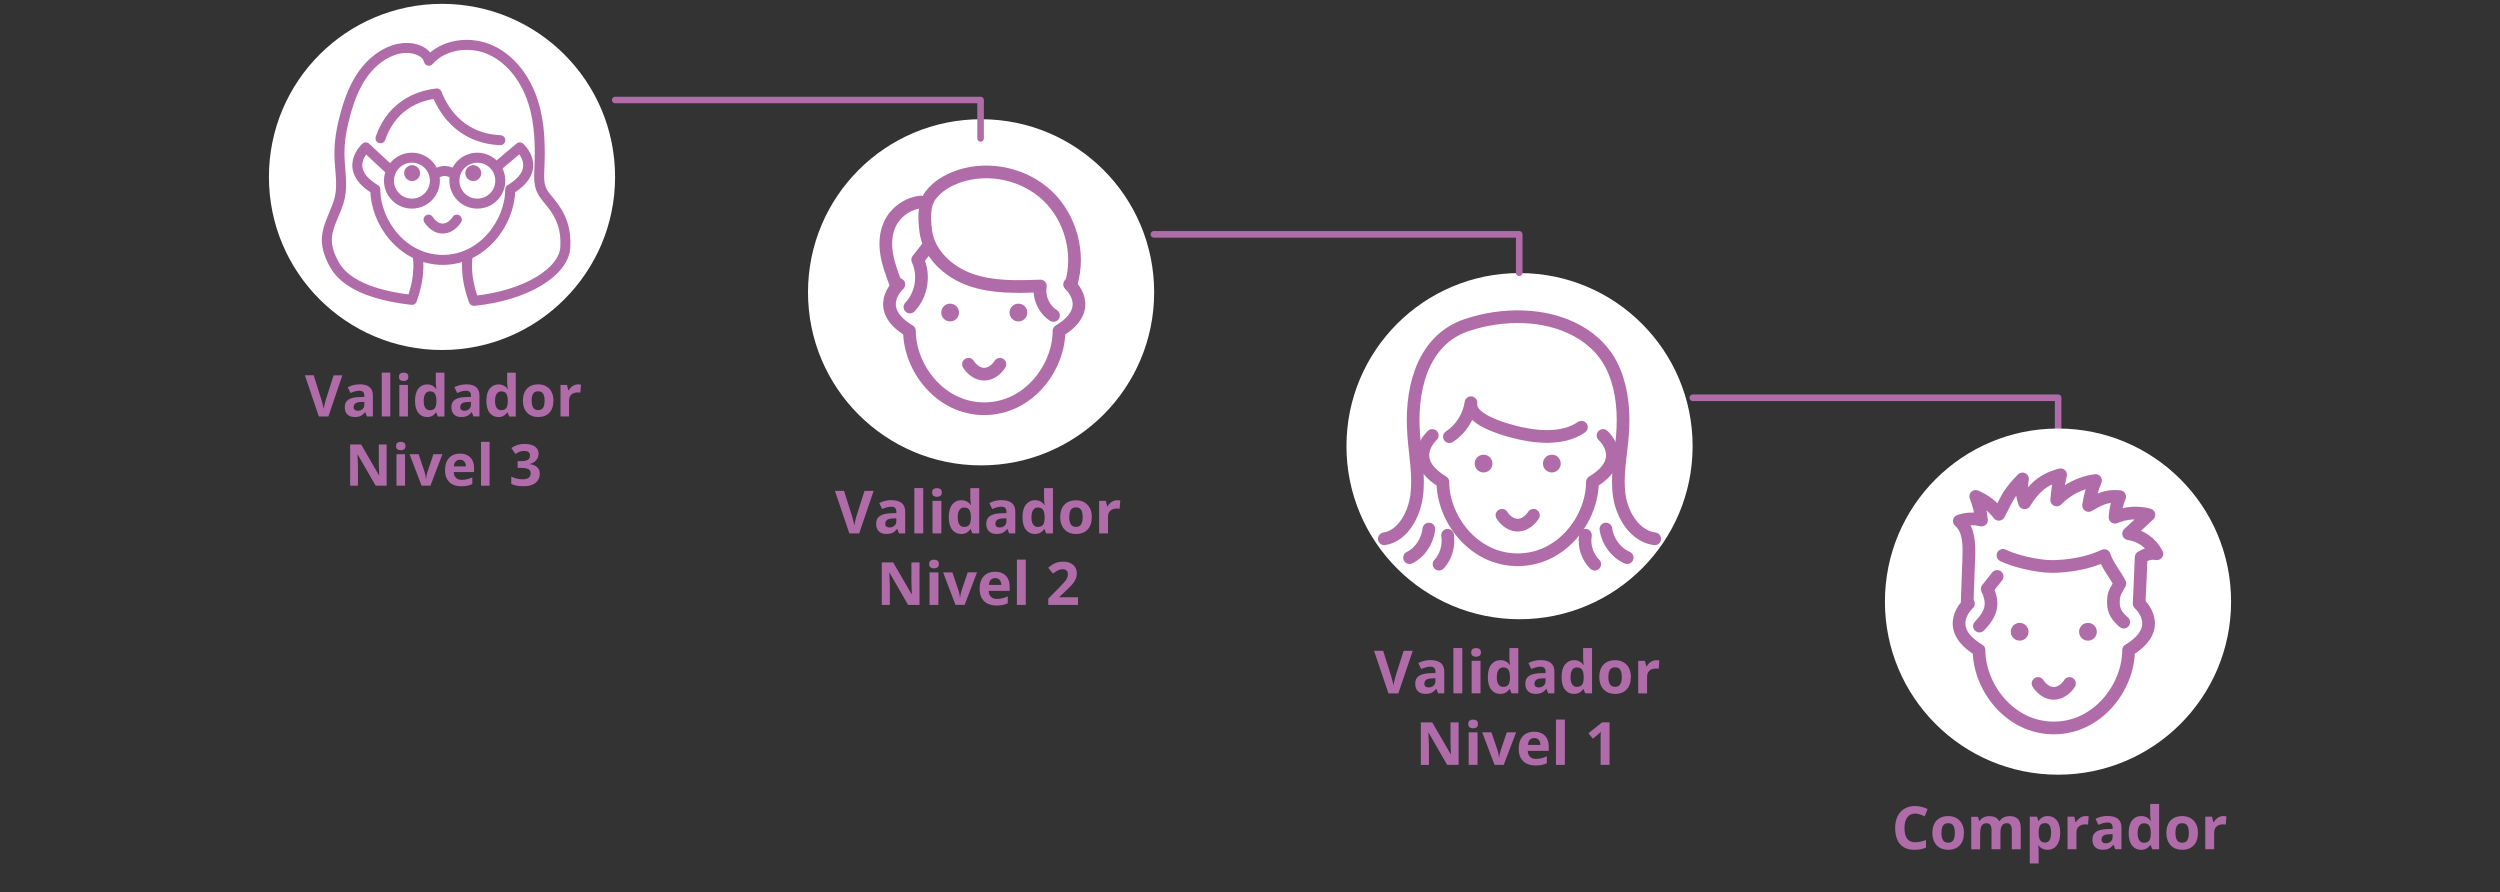 <?xml version="1.0" encoding="UTF-8"?>
<svg id="info-orga-achats-simp" xmlns="http://www.w3.org/2000/svg" viewBox="0 0 650 232">
  <rect x="0" y="0" width="650" height="232" fill="#333333" stroke="none"/>
  <defs>
    <style>
      .cls-1 {
        stroke-width: 1.71px;
      }

      .cls-1, .cls-2, .cls-3 {
        fill: none;
        stroke: #af6ca9;
        stroke-linecap: round;
        stroke-linejoin: round;
      }

      .cls-4 {
        fill: #af6ca9;
      }

      .cls-5 {
        fill: #fff;
      }

      .cls-2 {
        stroke-width: 2.6px;
      }

      .cls-3 {
        stroke-width: 3.3px;
      }
    </style>
  </defs>
  <path class="cls-5" d="M114.92,91c24.85,0,45-20.14,45-45S139.78,1,114.92,1s-45,20.14-45,45,20.14,45,45,45"/>
  <path class="cls-2" d="M118.78,57.1s-1.35,2.32-3.68,2.32-3.68-2.32-3.68-2.32"/>
  <path class="cls-4" d="M109.22,45.01c0,1.14-.93,2.07-2.07,2.07s-2.07-.93-2.07-2.07.93-2.07,2.07-2.07,2.07.93,2.07,2.07"/>
  <path class="cls-4" d="M120.98,45.01c0,1.14.93,2.07,2.07,2.07s2.07-.93,2.07-2.07-.93-2.07-2.07-2.07-2.07.93-2.07,2.07"/>
  <path class="cls-2" d="M121.69,66.15s-1.21,4.59,1.41,11.82M108.51,66.15s1.21,4.59-1.41,11.82M101.71,44.47l-6.61-6.15s-6.33,5.62,2.49,10.93c0,8.52,7.06,18.32,17.53,18.32s17.53-9.8,17.53-18.32c8.82-5.32,2.49-10.93,2.49-10.93l-6.15,5.19M112.88,45.48s2.52-2.29,5.47,0M130.08,46.97c0,3.3-2.67,5.97-5.97,5.97s-5.97-2.67-5.97-5.97,2.67-5.97,5.97-5.97,5.97,2.67,5.97,5.97ZM113.07,46.97c0,3.3-2.67,5.97-5.97,5.97s-5.97-2.67-5.97-5.97,2.67-5.97,5.97-5.97,5.97,2.67,5.97,5.97ZM98.93,35.95c3.31-9.6,11.36-11.28,14.63-11.65,1.15,2.96,5.22,11.65,16.52,12.15M123.21,78.23c13.76-1.38,23.39-7.64,23.77-13.88.27-4.57-.88-8.06-3.78-11.6-.91-1.12-1.93-2.2-2.48-3.54-.65-1.63-.56-3.43-.49-5.18.27-5.89.17-11.92-1.63-17.54-1.79-5.63-5.48-10.87-10.81-13.4-5.35-2.52-12.39-1.73-16.28,2.7-.77-2.9-4.86-3.77-7.79-3.13-3.74.8-6.96,3.33-9.22,6.42-2.25,3.1-3.63,6.74-4.65,10.43-.99,3.55-1.67,7.23-1.59,10.9.06,3.68.87,7.4.09,10.98-.82,3.69-3.28,7-3.37,10.78-.06,2.4.87,4.72,2.07,6.8,2.67,4.65,9.37,7.79,19.99,8.99"/>
  <polyline class="cls-1" points="440.12 103.42 535.11 103.42 535.11 113.42"/>
  <path class="cls-5" d="M255.08,121c24.85,0,45-20.14,45-45s-20.14-45-45-45-45,20.14-45,45,20.14,45,45,45"/>
  <path class="cls-3" d="M259.98,94.71s-1.5,2.57-4.09,2.57-4.09-2.57-4.09-2.57M278.1,73.95s7.02,6.21-2.76,12.09c0,9.42-7.84,20.23-19.44,20.23s-19.44-10.81-19.44-20.23c-9.78-5.88-2.76-12.09-2.76-12.09"/>
  <path class="cls-4" d="M249.34,81.26c0,1.28-1.03,2.31-2.31,2.31s-2.31-1.03-2.31-2.31,1.03-2.31,2.31-2.31,2.31,1.03,2.31,2.31"/>
  <path class="cls-4" d="M262.48,81.26c0,1.28,1.03,2.31,2.31,2.31s2.31-1.03,2.31-2.31-1.03-2.31-2.31-2.31-2.31,1.03-2.31,2.31"/>
  <path class="cls-3" d="M236.58,79.83c3.05-3.19,3.89-8.29,2.02-12.29.85-1.08,1.7-2.16,2.55-3.25M239.38,52.52c-3.48.39-6.67,2.73-8.09,5.92-1.08,2.4-1.17,5.15-.73,7.75s1.38,5.07,2.31,7.55M273.91,82.02c-2.51-1.58-3.92-4.74-3.4-7.65-6.11.21-12.38.41-18.15-1.61-5.77-2.02-11-6.79-11.68-12.85-.35-3.01-.58-6.62,1.23-9.07,1.81-2.43,4.56-4.04,7.44-5.01,7.85-2.64,17.07-.58,23.05,5.13,5.97,5.71,8.43,14.82,6.12,22.75"/>
  <path class="cls-5" d="M395.08,161c24.85,0,45-20.14,45-45s-20.14-45-45-45-45,20.14-45,45,20.14,45,45,45"/>
  <path class="cls-3" d="M398.69,133.97s-1.5,2.57-4.09,2.57-4.09-2.57-4.09-2.57M416.79,113.22s7.02,6.21-2.76,12.09c0,9.42-7.84,20.23-19.44,20.23s-19.44-10.81-19.44-20.23c-9.78-5.88-2.76-12.09-2.76-12.09"/>
  <path class="cls-4" d="M388.04,120.53c0,1.28-1.03,2.31-2.31,2.31s-2.31-1.03-2.31-2.31,1.03-2.31,2.31-2.31,2.31,1.03,2.31,2.31"/>
  <path class="cls-4" d="M401.17,120.53c0,1.28,1.03,2.31,2.31,2.31s2.31-1.03,2.31-2.31-1.03-2.31-2.31-2.31-2.31,1.03-2.31,2.31"/>
  <path class="cls-3" d="M376.85,113.54c3.01-1.97,5.09-5.27,5.6-8.84-.61,4.28,7.96,6.68,10.77,7.46,5.53,1.5,13,2.38,17.95-1.09M412.22,139.16c-.47,2.72.47,5.65,2.41,7.53M417.54,137.55c.44,3.25,2.61,6.18,5.53,7.44M430.22,140.09c-5.01-.65-8.41-5.94-9.19-11.13-.77-5.19.38-10.45.8-15.67.46-5.63.05-11.45-2.07-16.66-3.87-9.55-13.81-13.9-23.6-14.26-5.01-.18-10.08.55-14.84,2.16-5.85,1.97-9.7,6.32-11.86,12.1-1.93,5.21-2.31,11.03-1.88,16.66.39,5.22,1.44,10.48.74,15.67-.7,5.18-3.81,10.46-8.4,11.13M376.37,139.16c.43,2.72-.44,5.65-2.22,7.53M371.51,137.55c-.39,3.25-2.38,6.18-5.04,7.44"/>
  <path class="cls-5" d="M535.08,201.42c24.85,0,45-20.14,45-45s-20.14-45-45-45-45,20.14-45,45,20.14,45,45,45"/>
  <path class="cls-3" d="M538.07,177.7s-1.5,2.57-4.09,2.57-4.09-2.57-4.09-2.57M556.19,156.95s7.02,6.21-2.76,12.09c0,9.42-7.84,20.23-19.44,20.23s-19.44-10.81-19.44-20.23c-9.78-5.88-2.76-12.09-2.76-12.09"/>
  <path class="cls-4" d="M527.42,164.26c0,1.28-1.03,2.31-2.31,2.31s-2.31-1.03-2.31-2.31,1.03-2.31,2.31-2.31,2.31,1.03,2.31,2.31"/>
  <path class="cls-4" d="M540.56,164.26c0,1.28,1.03,2.31,2.31,2.31s2.31-1.03,2.31-2.31-1.03-2.31-2.31-2.31-2.31,1.03-2.31,2.31"/>
  <path class="cls-3" d="M520.77,144.39c2.13,1.12,8.75,3.13,13.96,2.87,5.97-.3,9.81-1.61,12.38-2.81.65,2.23,3.01,5.18,4.06,7.26-1.26,2.35-1.67,2.6-1.69,4.91,0,2.31,1,3.72,2.69,5.13M514.66,162.78c3.05-3.19,3.89-5.66,2.02-9.66.85-1.08,1.7-2.17,2.57-3.25M511.47,156.47c.14-4.86.29-7.08.43-11.92.09-3.25,0-6.97-2.48-9.08,1.84-.64,3.87-.73,5.77-.26-.2-2.11-.71-4.18-1.5-6.14,2.35,1,4.45,2.61,6,4.65,1.08-1.93,2-4.25,3.34-5.98.77-1,.91-1.28,2.82-3.22-.38,2.07-.18,4.24.55,6.21,2.29-3.66,4.62-6.06,9.36-7.29-.52,2.16-.85,4.34-1.02,6.56,2.67-2.75,6.29-4.57,10.1-5.07-.88,2.08-1.49,4.27-1.81,6.5,2.6-1.46,4.37-2.66,8.08-2.31-.7,1.7-1.11,3.52-1.21,5.36,2.76-1.18,5.92-1.41,8.81-.64-1.76,1.64-3.51,3.28-5.27,4.92,3.1.43,5.92,2.43,7.35,5.21-2.16-.29-3.04.35-4.09.91-.17,3.45-.32,8.43-.52,11.77"/>
  <polyline class="cls-1" points="159.96 26 254.95 26 254.95 36"/>
  <polyline class="cls-1" points="300.01 60.93 395 60.93 395 70.93"/>
  <g>
    <path class="cls-4" d="M89.02,97.57l-3.64,10.71h-2.48l-3.63-10.71h2.29l2.01,6.37c.03.11.09.31.17.6.08.3.16.61.24.94.08.33.14.6.17.82.03-.21.08-.49.16-.81.08-.33.15-.64.23-.93.08-.29.13-.5.17-.61l2.03-6.37h2.29Z"/>
    <path class="cls-4" d="M93.54,99.92c1.1,0,1.94.24,2.53.72s.88,1.21.88,2.18v5.46h-1.56l-.43-1.11h-.06c-.23.29-.47.53-.72.72s-.52.32-.84.41-.7.13-1.16.13c-.48,0-.92-.09-1.3-.28-.38-.19-.69-.47-.91-.85-.22-.38-.33-.87-.33-1.46,0-.87.3-1.51.92-1.92.61-.41,1.53-.64,2.75-.68l1.42-.04v-.36c0-.43-.11-.75-.34-.95s-.54-.3-.94-.3-.78.06-1.17.17-.76.25-1.14.42l-.74-1.51c.43-.23.92-.41,1.46-.54.54-.13,1.1-.2,1.67-.2ZM94.73,104.49l-.86.03c-.72.02-1.22.15-1.5.39-.28.24-.42.55-.42.94,0,.34.1.58.3.73.2.14.46.22.78.22.48,0,.88-.14,1.21-.42.33-.28.49-.69.49-1.21v-.67Z"/>
    <path class="cls-4" d="M101.48,108.28h-2.23v-11.4h2.23v11.4Z"/>
    <path class="cls-4" d="M104.95,96.88c.33,0,.62.08.86.23.24.15.36.44.36.86s-.12.7-.36.86c-.24.16-.53.24-.86.24s-.62-.08-.86-.24c-.24-.16-.36-.45-.36-.86s.12-.71.36-.86c.24-.15.52-.23.86-.23ZM106.06,100.09v8.19h-2.23v-8.19h2.23Z"/>
    <path class="cls-4" d="M111,108.43c-.91,0-1.66-.36-2.23-1.07-.57-.71-.86-1.77-.86-3.15s.29-2.46.87-3.18c.58-.72,1.34-1.08,2.28-1.08.39,0,.74.05,1.03.16s.55.25.77.43c.22.18.4.38.55.61h.07c-.03-.16-.06-.39-.11-.69-.04-.3-.06-.62-.06-.94v-2.62h2.24v11.4h-1.71l-.43-1.06h-.09c-.14.22-.32.43-.53.61-.21.18-.46.33-.76.44s-.64.16-1.03.16ZM111.78,106.65c.61,0,1.04-.18,1.29-.55.25-.36.38-.91.4-1.64v-.24c0-.8-.12-1.41-.37-1.83-.24-.42-.7-.63-1.36-.63-.49,0-.88.21-1.16.64s-.42,1.04-.42,1.84.14,1.4.42,1.81c.28.41.68.61,1.19.61Z"/>
    <path class="cls-4" d="M121.25,99.92c1.1,0,1.94.24,2.53.72s.88,1.21.88,2.18v5.46h-1.56l-.43-1.11h-.06c-.23.29-.47.53-.72.72s-.53.32-.84.41-.7.13-1.16.13c-.48,0-.92-.09-1.3-.28-.38-.19-.68-.47-.9-.85-.22-.38-.33-.87-.33-1.46,0-.87.31-1.51.92-1.92.61-.41,1.53-.64,2.75-.68l1.42-.04v-.36c0-.43-.11-.75-.34-.95s-.54-.3-.94-.3-.78.06-1.16.17-.76.25-1.14.42l-.74-1.51c.43-.23.92-.41,1.46-.54.54-.13,1.1-.2,1.67-.2ZM122.44,104.49l-.86.03c-.72.02-1.22.15-1.5.39-.28.24-.42.55-.42.94,0,.34.1.58.3.73.2.14.46.22.78.22.48,0,.88-.14,1.21-.42.33-.28.49-.69.49-1.21v-.67Z"/>
    <path class="cls-4" d="M129.55,108.43c-.91,0-1.66-.36-2.23-1.07-.57-.71-.86-1.77-.86-3.15s.29-2.46.87-3.18c.58-.72,1.34-1.08,2.28-1.08.39,0,.73.05,1.03.16s.56.25.77.43c.22.18.4.38.55.61h.07c-.03-.16-.07-.39-.11-.69-.04-.3-.06-.62-.06-.94v-2.62h2.24v11.4h-1.71l-.43-1.06h-.1c-.14.22-.32.43-.53.61-.21.18-.47.33-.76.44s-.64.16-1.03.16ZM130.33,106.65c.61,0,1.04-.18,1.29-.55.25-.36.38-.91.4-1.64v-.24c0-.8-.12-1.41-.37-1.83-.24-.42-.7-.63-1.36-.63-.49,0-.88.21-1.16.64s-.42,1.04-.42,1.84.14,1.4.42,1.81c.28.41.68.61,1.19.61Z"/>
    <path class="cls-4" d="M143.89,104.17c0,.68-.09,1.29-.27,1.82-.18.53-.45.97-.8,1.34-.35.36-.77.64-1.26.82-.49.19-1.04.28-1.66.28-.58,0-1.1-.09-1.58-.28-.48-.19-.9-.46-1.25-.82-.35-.36-.63-.81-.82-1.34-.19-.53-.29-1.13-.29-1.82,0-.91.16-1.68.48-2.31s.78-1.11,1.38-1.44,1.31-.49,2.13-.49c.77,0,1.45.16,2.04.49.59.33,1.06.81,1.4,1.44.34.63.51,1.4.51,2.31ZM138.23,104.17c0,.54.06.99.18,1.35s.3.64.55.83.57.28.97.28.72-.09.96-.28c.25-.19.43-.46.54-.83.11-.37.17-.82.17-1.35s-.06-.99-.17-1.35c-.12-.36-.3-.63-.55-.81s-.57-.27-.97-.27c-.59,0-1.02.2-1.29.61-.27.41-.4,1.01-.4,1.82Z"/>
    <path class="cls-4" d="M150.31,99.94c.11,0,.24,0,.39.02.15.01.27.03.36.05l-.17,2.09c-.07-.02-.18-.04-.31-.05-.13-.01-.25-.02-.35-.02-.29,0-.57.04-.84.11-.27.07-.51.19-.73.35-.21.16-.38.38-.51.64-.12.27-.19.59-.19.98v4.17h-2.23v-8.19h1.69l.33,1.38h.11c.16-.28.36-.53.6-.77.24-.23.52-.42.83-.56.31-.14.65-.21,1.01-.21Z"/>
    <path class="cls-4" d="M100.56,126.28h-2.89l-4.66-8.1h-.07c.02.34.04.68.05,1.02s.03.68.04,1.02c.01.34.03.68.04,1.02v5.04h-2.03v-10.71h2.86l4.65,8.02h.05c0-.33-.02-.66-.04-.99s-.03-.65-.04-.98c-.01-.33-.02-.65-.03-.98v-5.07h2.04v10.71Z"/>
    <path class="cls-4" d="M104.2,114.88c.33,0,.62.08.86.23.24.15.36.44.36.86s-.12.7-.36.86c-.24.16-.53.24-.86.24s-.62-.08-.86-.24c-.24-.16-.36-.45-.36-.86s.12-.71.36-.86c.24-.15.52-.23.86-.23ZM105.31,118.09v8.19h-2.23v-8.19h2.23Z"/>
    <path class="cls-4" d="M109.61,126.28l-3.12-8.19h2.34l1.58,4.67c.09.27.16.56.21.87.05.3.09.57.11.81h.06c.01-.26.05-.54.11-.83.06-.29.13-.58.22-.85l1.57-4.67h2.34l-3.12,8.19h-2.29Z"/>
    <path class="cls-4" d="M119.57,117.94c.76,0,1.41.14,1.96.44.55.29.97.71,1.27,1.26s.45,1.23.45,2.02v1.08h-5.28c.02.63.21,1.12.57,1.48.35.36.85.54,1.48.54.52,0,1-.05,1.44-.16.43-.11.88-.27,1.34-.48v1.73c-.41.2-.83.35-1.27.44-.44.09-.98.14-1.61.14-.82,0-1.55-.15-2.18-.45-.63-.3-1.13-.76-1.49-1.38-.36-.62-.54-1.4-.54-2.34s.16-1.75.49-2.39c.32-.64.78-1.12,1.36-1.44.58-.32,1.26-.48,2.03-.48ZM119.58,119.53c-.43,0-.79.14-1.08.42-.29.28-.45.72-.49,1.31h3.13c0-.33-.07-.63-.18-.89-.12-.26-.29-.46-.51-.62-.23-.15-.52-.23-.87-.23Z"/>
    <path class="cls-4" d="M127.29,126.28h-2.23v-11.4h2.23v11.4Z"/>
    <path class="cls-4" d="M140.02,117.97c0,.49-.1.92-.31,1.28s-.48.66-.83.89c-.35.23-.74.4-1.17.5v.04c.86.11,1.51.37,1.96.79.45.42.67.98.67,1.68,0,.62-.15,1.18-.46,1.68-.3.49-.77.88-1.41,1.17s-1.45.42-2.45.42c-.59,0-1.14-.05-1.65-.14-.51-.1-.99-.24-1.44-.44v-1.93c.46.23.94.41,1.44.53.5.12.97.18,1.41.18.81,0,1.38-.14,1.7-.42.33-.28.49-.67.49-1.18,0-.3-.08-.55-.23-.75s-.41-.36-.79-.47c-.37-.11-.89-.16-1.56-.16h-.81v-1.74h.83c.66,0,1.16-.06,1.5-.19.34-.12.58-.3.7-.51.12-.22.19-.47.19-.74,0-.38-.12-.68-.35-.89-.23-.21-.62-.32-1.17-.32-.34,0-.65.04-.93.13-.28.08-.53.19-.76.31-.22.12-.42.24-.59.35l-1.05-1.56c.42-.3.91-.55,1.48-.75.56-.2,1.24-.3,2.02-.3,1.1,0,1.98.22,2.62.67s.97,1.07.97,1.88Z"/>
  </g>
  <g>
    <path class="cls-4" d="M227.15,127.62l-3.76,11.06h-2.56l-3.75-11.06h2.37l2.08,6.58c.04.11.09.32.17.62.08.3.16.63.25.97.08.34.14.62.17.84.03-.22.08-.5.16-.84.08-.34.16-.66.23-.96.08-.3.13-.52.17-.63l2.1-6.58h2.37Z"/>
    <path class="cls-4" d="M231.83,130.05c1.13,0,2,.25,2.61.74s.91,1.25.91,2.25v5.64h-1.61l-.45-1.15h-.06c-.24.3-.49.55-.74.74-.25.19-.54.33-.87.42s-.73.14-1.2.14c-.5,0-.95-.1-1.34-.29-.4-.19-.71-.49-.94-.88-.23-.4-.34-.9-.34-1.51,0-.9.32-1.56.95-1.99.63-.43,1.58-.66,2.84-.71l1.47-.05v-.37c0-.44-.12-.77-.35-.98-.23-.21-.56-.31-.97-.31s-.81.06-1.2.17-.79.26-1.18.44l-.76-1.56c.45-.24.95-.42,1.51-.56.56-.14,1.13-.21,1.73-.21ZM233.06,134.76l-.89.03c-.75.02-1.27.15-1.56.4-.29.25-.44.57-.44.98,0,.35.1.6.31.75.21.15.48.22.81.22.5,0,.91-.15,1.25-.44.34-.29.51-.71.51-1.25v-.7Z"/>
    <path class="cls-4" d="M240.04,138.68h-2.31v-11.78h2.31v11.78Z"/>
    <path class="cls-4" d="M243.61,126.91c.34,0,.64.08.89.24.25.16.37.46.37.89s-.12.73-.37.89-.54.25-.89.25-.64-.08-.89-.25c-.24-.16-.37-.46-.37-.89s.12-.73.37-.89c.25-.16.54-.24.89-.24ZM244.76,130.22v8.46h-2.31v-8.46h2.31Z"/>
    <path class="cls-4" d="M249.87,138.83c-.94,0-1.71-.37-2.3-1.11s-.89-1.83-.89-3.26.3-2.54.9-3.29c.6-.74,1.39-1.12,2.35-1.12.4,0,.76.06,1.07.17.31.11.57.26.8.45s.42.4.57.63h.08c-.03-.16-.07-.4-.11-.71s-.06-.64-.06-.97v-2.71h2.32v11.78h-1.77l-.45-1.1h-.1c-.15.23-.33.44-.55.63-.22.19-.48.34-.78.45-.3.11-.66.17-1.07.17ZM250.68,137c.63,0,1.08-.19,1.34-.56s.4-.94.41-1.7v-.25c0-.82-.13-1.45-.38-1.89-.25-.44-.72-.65-1.41-.65-.51,0-.91.22-1.2.66-.29.44-.43,1.07-.43,1.9s.14,1.45.44,1.87c.29.42.7.63,1.23.63Z"/>
    <path class="cls-4" d="M260.46,130.05c1.13,0,2,.25,2.61.74s.91,1.25.91,2.25v5.64h-1.61l-.45-1.15h-.06c-.24.3-.49.55-.74.74-.25.19-.54.33-.87.42s-.73.14-1.2.14c-.5,0-.95-.1-1.34-.29-.4-.19-.71-.49-.94-.88-.23-.4-.34-.9-.34-1.51,0-.9.32-1.56.95-1.99.63-.43,1.58-.66,2.84-.71l1.47-.05v-.37c0-.44-.12-.77-.35-.98-.23-.21-.56-.31-.97-.31s-.81.06-1.2.17-.79.26-1.18.44l-.76-1.56c.45-.24.95-.42,1.51-.56.56-.14,1.13-.21,1.73-.21ZM261.69,134.76l-.89.03c-.75.02-1.27.15-1.56.4-.29.25-.44.57-.44.98,0,.35.1.6.31.75.21.15.48.22.81.22.5,0,.91-.15,1.25-.44.34-.29.51-.71.51-1.25v-.7Z"/>
    <path class="cls-4" d="M269.04,138.83c-.94,0-1.71-.37-2.3-1.11s-.89-1.83-.89-3.26.3-2.54.9-3.29c.6-.74,1.39-1.12,2.35-1.12.4,0,.76.06,1.07.17.31.11.57.26.8.45s.42.4.57.63h.08c-.03-.16-.07-.4-.11-.71s-.06-.64-.06-.97v-2.71h2.32v11.78h-1.77l-.45-1.1h-.1c-.15.23-.33.44-.55.63-.22.19-.48.34-.78.45-.3.11-.66.17-1.07.17ZM269.85,137c.63,0,1.08-.19,1.34-.56s.4-.94.41-1.7v-.25c0-.82-.13-1.45-.38-1.89-.25-.44-.72-.65-1.41-.65-.51,0-.91.22-1.2.66-.29.44-.43,1.07-.43,1.9s.14,1.45.44,1.87c.29.42.7.63,1.23.63Z"/>
    <path class="cls-4" d="M283.86,134.44c0,.71-.09,1.33-.28,1.88-.19.54-.46,1.01-.83,1.38-.36.38-.79.66-1.3.85-.51.19-1.08.29-1.71.29-.59,0-1.14-.1-1.64-.29-.5-.19-.93-.48-1.29-.85-.37-.38-.65-.84-.85-1.38s-.3-1.17-.3-1.88c0-.94.17-1.73.5-2.38.33-.65.81-1.15,1.42-1.48.62-.34,1.35-.51,2.2-.51.79,0,1.5.17,2.11.51.61.34,1.09.83,1.45,1.48.35.65.53,1.45.53,2.38ZM278,134.44c0,.56.06,1.02.18,1.4.12.38.31.66.57.86.26.19.59.29,1.01.29s.74-.1,1-.29c.25-.19.44-.48.56-.86.12-.38.18-.84.18-1.4s-.06-1.03-.18-1.4c-.12-.37-.31-.65-.56-.84-.26-.19-.59-.28-1.01-.28-.61,0-1.05.21-1.33.63-.28.42-.41,1.05-.41,1.88Z"/>
    <path class="cls-4" d="M290.49,130.06c.12,0,.25,0,.41.02.15.01.28.03.37.05l-.17,2.16c-.08-.03-.18-.04-.32-.06s-.26-.02-.36-.02c-.3,0-.59.04-.87.11-.28.08-.53.2-.75.37-.22.17-.4.39-.53.67-.13.28-.19.61-.19,1.01v4.31h-2.31v-8.46h1.75l.34,1.42h.11c.17-.29.38-.55.62-.79s.53-.43.86-.58c.32-.14.67-.22,1.04-.22Z"/>
    <path class="cls-4" d="M239.08,157.28h-2.98l-4.81-8.37h-.07c.02.35.04.7.05,1.05.01.35.03.71.04,1.06.02.35.03.7.05,1.06v5.21h-2.1v-11.07h2.96l4.81,8.29h.05c0-.34-.02-.68-.04-1.02-.01-.34-.03-.68-.04-1.01-.01-.34-.02-.68-.03-1.01v-5.24h2.11v11.07Z"/>
    <path class="cls-4" d="M242.84,145.51c.34,0,.64.08.89.24s.37.46.37.89-.12.72-.37.89c-.25.17-.54.25-.89.25s-.64-.08-.89-.25c-.24-.16-.37-.46-.37-.89s.12-.73.37-.89c.25-.16.54-.24.89-.24ZM243.99,148.82v8.46h-2.31v-8.46h2.31Z"/>
    <path class="cls-4" d="M248.43,157.28l-3.22-8.46h2.41l1.63,4.82c.09.28.16.58.22.89.05.31.09.59.11.84h.06c.02-.27.05-.55.11-.86.06-.3.13-.59.23-.88l1.63-4.82h2.42l-3.22,8.46h-2.37Z"/>
    <path class="cls-4" d="M258.72,148.66c.78,0,1.46.15,2.02.45.57.3,1,.74,1.31,1.31s.46,1.27.46,2.09v1.12h-5.46c.03.65.22,1.16.59,1.53.37.37.87.56,1.52.56.54,0,1.03-.06,1.48-.17.45-.11.91-.28,1.38-.5v1.79c-.42.21-.86.36-1.31.45-.46.1-1.01.14-1.66.14-.85,0-1.6-.16-2.25-.47-.65-.31-1.17-.79-1.54-1.43s-.56-1.45-.56-2.42.17-1.81.5-2.47c.33-.66.8-1.15,1.4-1.48.6-.33,1.3-.5,2.1-.5ZM258.74,150.3c-.45,0-.82.14-1.12.43-.29.29-.46.74-.51,1.36h3.24c0-.34-.07-.65-.19-.92-.12-.27-.29-.48-.53-.64s-.53-.24-.9-.24Z"/>
    <path class="cls-4" d="M266.7,157.28h-2.31v-11.78h2.31v11.78Z"/>
    <path class="cls-4" d="M280.29,157.28h-7.74v-1.63l2.78-2.81c.56-.57,1.01-1.06,1.35-1.44s.59-.74.74-1.06c.15-.32.23-.66.23-1.02,0-.44-.12-.77-.37-.99-.25-.22-.57-.33-.98-.33s-.84.1-1.25.29c-.4.2-.83.48-1.26.84l-1.27-1.51c.32-.27.66-.53,1.01-.77s.77-.44,1.24-.59c.47-.15,1.04-.22,1.7-.22.73,0,1.35.13,1.87.39.52.26.92.62,1.21,1.07.28.45.42.96.42,1.53,0,.61-.12,1.17-.36,1.67-.24.5-.59,1-1.06,1.5s-1.02,1.04-1.67,1.64l-1.42,1.34v.11h4.82v1.97Z"/>
  </g>
  <g>
    <path class="cls-4" d="M367.32,169.21l-3.76,11.07h-2.56l-3.75-11.07h2.37l2.08,6.58c.04.11.09.32.17.62.08.31.16.63.25.97s.14.62.17.84c.03-.22.08-.5.16-.84s.16-.66.23-.96.13-.52.17-.63l2.1-6.58h2.37Z"/>
    <path class="cls-4" d="M371.99,171.63c1.13,0,2,.25,2.61.74.61.49.91,1.25.91,2.25v5.64h-1.61l-.45-1.15h-.06c-.24.3-.49.55-.74.74-.25.19-.54.33-.87.42s-.73.14-1.2.14c-.5,0-.95-.1-1.34-.29-.4-.19-.71-.49-.94-.88-.23-.4-.34-.9-.34-1.51,0-.9.32-1.56.95-1.99.63-.43,1.58-.66,2.84-.71l1.47-.04v-.37c0-.44-.12-.77-.35-.98-.23-.21-.56-.31-.97-.31s-.81.06-1.2.17-.79.26-1.18.44l-.76-1.56c.45-.24.95-.42,1.51-.56.56-.14,1.13-.2,1.73-.2ZM373.22,176.35l-.89.03c-.75.02-1.27.15-1.56.4s-.44.57-.44.98c0,.35.1.6.31.75s.48.22.81.22c.5,0,.91-.15,1.25-.44s.51-.71.51-1.25v-.7Z"/>
    <path class="cls-4" d="M380.2,180.27h-2.31v-11.78h2.31v11.78Z"/>
    <path class="cls-4" d="M383.78,168.49c.34,0,.64.08.89.24s.37.46.37.89-.12.72-.37.89-.54.25-.89.25-.64-.08-.89-.25c-.24-.16-.37-.46-.37-.89s.12-.73.37-.89c.25-.16.54-.24.89-.24ZM384.93,171.81v8.46h-2.31v-8.46h2.31Z"/>
    <path class="cls-4" d="M390.03,180.42c-.94,0-1.71-.37-2.3-1.11-.59-.74-.89-1.83-.89-3.26s.3-2.54.9-3.29c.6-.74,1.39-1.12,2.35-1.12.4,0,.76.05,1.07.17.31.11.57.26.8.45s.42.4.57.63h.08c-.03-.16-.07-.4-.11-.72s-.06-.64-.06-.97v-2.71h2.32v11.78h-1.77l-.45-1.1h-.1c-.15.23-.33.44-.55.63-.22.19-.48.34-.78.45-.3.11-.66.17-1.07.17ZM390.84,178.58c.63,0,1.08-.19,1.34-.56s.4-.94.41-1.7v-.25c0-.82-.13-1.45-.38-1.89-.25-.44-.72-.65-1.41-.65-.51,0-.91.22-1.2.66-.29.44-.43,1.07-.43,1.9s.14,1.45.44,1.87c.29.42.7.63,1.23.63Z"/>
    <path class="cls-4" d="M400.62,171.63c1.13,0,2,.25,2.61.74.61.49.91,1.25.91,2.25v5.64h-1.61l-.45-1.15h-.06c-.24.3-.49.55-.74.74-.25.19-.54.33-.87.42s-.73.14-1.2.14c-.5,0-.95-.1-1.34-.29-.4-.19-.71-.49-.94-.88-.23-.4-.34-.9-.34-1.51,0-.9.32-1.56.95-1.99.63-.43,1.58-.66,2.84-.71l1.47-.04v-.37c0-.44-.12-.77-.35-.98-.23-.21-.56-.31-.97-.31s-.81.06-1.2.17-.79.26-1.18.44l-.76-1.56c.45-.24.95-.42,1.51-.56.56-.14,1.13-.2,1.73-.2ZM401.85,176.35l-.89.03c-.75.02-1.27.15-1.56.4s-.44.57-.44.98c0,.35.1.6.31.75s.48.22.81.22c.5,0,.91-.15,1.25-.44s.51-.71.51-1.25v-.7Z"/>
    <path class="cls-4" d="M409.2,180.42c-.94,0-1.71-.37-2.3-1.11-.59-.74-.89-1.83-.89-3.26s.3-2.54.9-3.29c.6-.74,1.39-1.12,2.35-1.12.4,0,.76.05,1.07.17.31.11.57.26.8.45s.42.4.57.63h.08c-.03-.16-.07-.4-.11-.72s-.06-.64-.06-.97v-2.71h2.32v11.78h-1.77l-.45-1.1h-.1c-.15.23-.33.44-.55.63-.22.19-.48.34-.78.45-.3.11-.66.17-1.07.17ZM410.01,178.58c.63,0,1.08-.19,1.34-.56s.4-.94.41-1.7v-.25c0-.82-.13-1.45-.38-1.89-.25-.44-.72-.65-1.41-.65-.51,0-.91.22-1.2.66-.29.44-.43,1.07-.43,1.9s.14,1.45.44,1.87c.29.42.7.63,1.23.63Z"/>
    <path class="cls-4" d="M424.02,176.02c0,.71-.09,1.33-.28,1.88-.19.54-.46,1.01-.83,1.38-.36.38-.79.66-1.3.85-.51.19-1.08.29-1.71.29-.59,0-1.14-.1-1.64-.29-.5-.19-.93-.48-1.29-.85-.37-.38-.65-.84-.85-1.38s-.3-1.17-.3-1.88c0-.94.17-1.73.5-2.38.33-.65.81-1.15,1.42-1.48.62-.34,1.35-.51,2.2-.51.79,0,1.5.17,2.11.51.61.34,1.09.83,1.45,1.48.35.65.53,1.45.53,2.38ZM418.17,176.02c0,.55.06,1.02.18,1.4.12.38.31.66.57.86.26.19.59.29,1.01.29s.74-.1,1-.29c.25-.19.44-.48.56-.86.12-.38.18-.85.18-1.4s-.06-1.03-.18-1.4-.31-.65-.56-.84c-.26-.19-.59-.28-1.01-.28-.61,0-1.05.21-1.33.63-.28.42-.41,1.05-.41,1.88Z"/>
    <path class="cls-4" d="M430.65,171.65c.12,0,.25,0,.41.02.15.01.28.03.37.05l-.17,2.17c-.08-.03-.18-.04-.32-.06s-.26-.02-.36-.02c-.3,0-.59.04-.87.11-.28.08-.53.2-.75.37-.22.17-.4.39-.53.67-.13.28-.19.61-.19,1.01v4.31h-2.31v-8.46h1.75l.34,1.42h.11c.17-.29.38-.55.62-.79.25-.24.53-.43.86-.58.32-.14.67-.21,1.04-.21Z"/>
    <path class="cls-4" d="M379.24,198.87h-2.98l-4.81-8.37h-.07c.02.35.04.7.05,1.05.01.35.03.71.04,1.06.02.35.03.7.05,1.06v5.21h-2.1v-11.06h2.96l4.81,8.29h.05c0-.34-.02-.68-.04-1.02-.01-.34-.03-.68-.04-1.01-.01-.34-.02-.68-.03-1.01v-5.24h2.11v11.06Z"/>
    <path class="cls-4" d="M383.01,187.09c.34,0,.64.08.89.24.25.16.37.46.37.89s-.12.73-.37.89-.54.25-.89.25-.64-.08-.89-.25c-.24-.16-.37-.46-.37-.89s.12-.73.37-.89c.25-.16.54-.24.89-.24ZM384.16,190.41v8.46h-2.31v-8.46h2.31Z"/>
    <path class="cls-4" d="M388.59,198.87l-3.22-8.46h2.41l1.63,4.82c.09.28.16.58.22.89.05.31.09.59.11.84h.06c.02-.27.05-.55.11-.86.06-.3.13-.59.23-.88l1.63-4.82h2.42l-3.22,8.46h-2.37Z"/>
    <path class="cls-4" d="M398.88,190.25c.78,0,1.46.15,2.02.45.57.3,1,.74,1.31,1.31s.46,1.27.46,2.09v1.12h-5.46c.03.65.22,1.16.59,1.53.37.37.87.56,1.52.56.54,0,1.03-.06,1.48-.17.45-.11.91-.28,1.38-.5v1.79c-.42.21-.86.36-1.31.45-.46.1-1.01.14-1.66.14-.85,0-1.6-.16-2.25-.47-.65-.31-1.17-.79-1.54-1.43s-.56-1.45-.56-2.42.17-1.81.5-2.47c.33-.66.8-1.15,1.4-1.48.6-.33,1.3-.5,2.1-.5ZM398.9,191.89c-.45,0-.82.14-1.12.43-.29.29-.46.74-.51,1.36h3.24c0-.34-.07-.65-.19-.92-.12-.27-.29-.48-.53-.64s-.53-.24-.9-.24Z"/>
    <path class="cls-4" d="M406.86,198.87h-2.31v-11.78h2.31v11.78Z"/>
    <path class="cls-4" d="M418.5,198.87h-2.34v-6.4c0-.18,0-.4,0-.66s.01-.53.02-.8c0-.28.02-.52.03-.75-.06.07-.17.18-.34.34-.17.16-.33.3-.47.43l-1.27,1.02-1.13-1.41,3.56-2.84h1.92v11.06Z"/>
  </g>
  <g>
    <path class="cls-4" d="M535.28,220.74s0,0,0,0,0,0,0,0c0,0,0,0,0,0,0,0,0,0,0,0,0,0,0,0,0,.01,0,0,0,0,0,0,0,0,0,0,0,0,0,0,0,0,0,0,0,0,0,0,0,0h0s0,.02,0,.02c0,0,0,0,0,0,0,0-.01,0-.02,0,0,0,0,0-.01-.01,0,0,0-.01,0-.02,0,0,0-.01,0-.01,0,0,0,0,0-.01,0,0,0,0,0,0,0,0,0,0,.01,0,0,0,0,0,.01,0,0,0,0,0,0,0h0s0,0,0,0,0,0,0,0Z"/>
    <path class="cls-4" d="M535.36,220.77s0,0,0,.01c0,0,0,0,0,0,0,0,0,0,0,0,0,0,0,0-.01,0s0,0-.01,0c0,0,0,0,0,0,0,0,0,0,0,0,0,0,0,0,0-.01,0,0,0-.01,0-.02,0,0,0,0,0,0,0,0,0,0,.01,0,0,0,0,0,.01,0,0,0,0,0,0,0,0,0,0,0,0,.02ZM535.32,220.77s0,0,0,0c0,0,0,0,0,0,0,0,0,0,0,0s0,0,0,0c0,0,0,0,0,0,0,0,0,0,0,0s0,0,0,0h0s0,0,0,0c0,0,0,0,0,0s0,0,0,.01Z"/>
    <path class="cls-4" d="M535.43,220.74s.01,0,.01,0c0,0,0,0,0,.02v.04h-.01v-.03s0,0,0,0c0,0,0,0,0,0,0,0,0,0,0,0s0,0,0,.01v.03h-.01v-.03s0,0,0,0c0,0,0,0,0,0,0,0,0,0,0,0,0,0,0,0,0,0,0,0,0,0,0,0,0,0,0,0,0,0v.03h-.01v-.05h.01s0,0,0,0c0,0,0,0,0,0h0s0,0,0,0c0,0,0,0,0,0,0,0,0,0,0,0h0s0,0,0,0c0,0,0,0,0,0Z"/>
    <path class="cls-4" d="M535.5,220.74s.01,0,.01,0,0,.01,0,.02c0,0,0,.01,0,.02s0,0,0,0c0,0,0,0-.01,0,0,0,0,0,0,0,0,0,0,0,0,0h0s0,0,0,0c0,0,0,0,0,0h0v.03h-.01v-.08h.01s0,0,0,0c0,0,0,0,0,0,0,0,0,0,0,0,0,0,0,0,0,0ZM535.49,220.75s0,0,0,0c0,0,0,0,0,0s0,0,0,0h0s0,0,0,.01c0,0,0,0,0,0,0,0,0,0,0,0,0,0,0,0,0,0,0,0,0,0,0,0,0,0,0,0,0,0,0,0,0,0,0-.01,0,0,0,0,0,0Z"/>
    <path class="cls-4" d="M535.56,220.74h0s0,0,0,0h0s0,.01,0,.01h0s0,0,0,0c0,0,0,0,0,0s0,0,0,0v.03h-.01v-.05h.01s0,0,0,0c0,0,0,0,0,0s0,0,0,0Z"/>
    <path class="cls-4" d="M535.6,220.74s.01,0,.02,0,0,0,0,.01v.04h-.01s0,0,0,0c0,0,0,0,0,0,0,0,0,0,0,0,0,0,0,0,0,0s0,0,0,0c0,0,0,0,0,0,0,0,0,0,0,0,0,0,0-.01,0-.01,0,0,0,0,.02,0h0s0,0,0,0c0,0,0,0,0,0,0,0,0,0,0,0,0,0,0,0,0,0h0s0-.01,0-.01c0,0,0,0,.01,0ZM535.61,220.77h0s0,0,0,0c0,0,0,0,0,0,0,0,0,0,0,0,0,0,0,0,0,0s0,0,0,0,0,0,0,0h0Z"/>
    <path class="cls-4" d="M535.65,220.8s-.01,0-.01,0,0-.01,0-.02c0,0,0-.02,0-.02s0,0,.01,0c0,0,0,0,0,0h0s0,0,0,0h0s0,0,0,0h0v-.02h.01v.08h-.01s0,0,0,0c0,0,0,0,0,0s0,0,0,0ZM535.66,220.79s0,0,0,0c0,0,0,0,0-.01h0s0-.01,0-.01c0,0,0,0,0,0,0,0,0,0,0,0s0,0,0,.01c0,0,0,0,0,.01s0,0,0,0Z"/>
    <path class="cls-4" d="M535.75,220.77s0,0,0,.01c0,0,0,0,0,0,0,0,0,0,0,0,0,0,0,0-.01,0,0,0,0,0-.01,0,0,0,0,0,0,0h0s0-.02,0-.02c0,0,0-.01,0-.02,0,0,0,0,0,0,0,0,0,0,.01,0,0,0,0,0,.01,0,0,0,0,0,0,0,0,0,0,0,0,.02ZM535.71,220.77s0,0,0,0c0,0,0,0,0,0s0,0,0,0c0,0,0,0,0,0s0,0,0,0c0,0,0,0,0,0s0,0,0,0,0,0,0,0c0,0,0,0,0,0,0,0,0,0,0,0,0,0,0,0,0,.01Z"/>
    <path class="cls-4" d="M535.79,220.74h0s0,0,0,0h0s0,.01,0,.01h0s0,0,0,0c0,0,0,0,0,0s0,0,0,0v.03h-.01v-.05h.01s0,0,0,0c0,0,0,0,0,0,0,0,0,0,0,0,0,0,0,0,0,0Z"/>
  </g>
  <g>
    <path class="cls-4" d="M497.94,211.52c-.45,0-.85.09-1.19.26s-.64.42-.87.75c-.24.33-.41.72-.53,1.19-.12.46-.18.99-.18,1.57,0,.78.1,1.45.29,2,.19.55.5.97.9,1.26.41.29.94.44,1.58.44.45,0,.9-.05,1.35-.15.45-.1.94-.25,1.47-.43v1.97c-.49.2-.97.35-1.45.44-.47.09-1.01.13-1.6.13-1.14,0-2.08-.24-2.81-.71-.73-.47-1.28-1.13-1.63-1.98-.35-.85-.53-1.84-.53-2.98,0-.84.11-1.6.34-2.3.23-.7.56-1.3,1-1.81.44-.51.98-.9,1.63-1.18s1.39-.42,2.23-.42c.55,0,1.1.07,1.65.21s1.08.33,1.59.57l-.76,1.91c-.41-.2-.83-.37-1.25-.51s-.83-.22-1.23-.22Z"/>
    <path class="cls-4" d="M510.62,216.55c0,.71-.09,1.33-.28,1.88-.19.54-.46,1.01-.83,1.38-.36.38-.79.66-1.3.85-.51.19-1.08.29-1.71.29-.59,0-1.14-.1-1.64-.29-.5-.19-.93-.48-1.29-.85-.37-.38-.65-.84-.85-1.38s-.3-1.17-.3-1.88c0-.94.17-1.73.5-2.38.33-.65.81-1.15,1.42-1.48.62-.34,1.35-.51,2.2-.51.79,0,1.5.17,2.11.51.61.34,1.09.83,1.45,1.48.35.65.53,1.45.53,2.38ZM504.77,216.55c0,.56.06,1.02.18,1.4.12.38.31.66.57.86.26.19.59.29,1.01.29s.74-.1,1-.29c.25-.19.44-.48.56-.86.12-.38.18-.84.18-1.4s-.06-1.03-.18-1.4c-.12-.37-.31-.65-.56-.84-.26-.19-.59-.28-1.01-.28-.61,0-1.05.21-1.33.63-.28.42-.41,1.05-.41,1.88Z"/>
    <path class="cls-4" d="M522.47,212.18c.96,0,1.68.25,2.18.74.49.49.74,1.28.74,2.36v5.52h-2.32v-4.94c0-.61-.1-1.06-.31-1.37-.21-.31-.53-.46-.96-.46-.61,0-1.04.22-1.3.65-.26.44-.39,1.06-.39,1.87v4.25h-2.31v-4.94c0-.4-.04-.74-.14-1.01s-.23-.48-.42-.61c-.19-.14-.43-.2-.72-.2-.43,0-.77.11-1.01.32-.25.21-.42.53-.52.95s-.16.92-.16,1.53v3.98h-2.31v-8.46h1.76l.31,1.08h.13c.17-.29.39-.53.65-.71s.55-.31.86-.4c.31-.09.63-.13.95-.13.62,0,1.15.1,1.58.3s.76.51,1,.94h.2c.25-.43.61-.75,1.07-.95.46-.2.94-.29,1.43-.29Z"/>
    <path class="cls-4" d="M532.46,212.18c.95,0,1.72.37,2.31,1.11.59.74.88,1.83.88,3.26,0,.96-.14,1.77-.42,2.42-.28.65-.66,1.15-1.15,1.48-.49.33-1.05.5-1.69.5-.41,0-.76-.05-1.05-.16-.29-.1-.54-.24-.75-.4s-.39-.34-.54-.53h-.12c.04.2.07.41.09.62.02.21.03.42.03.62v3.41h-2.31v-12.18h1.88l.33,1.1h.11c.15-.23.33-.44.55-.63.22-.19.48-.34.78-.46.31-.11.66-.17,1.06-.17ZM531.71,214.02c-.4,0-.72.08-.96.25-.24.17-.41.42-.52.75-.11.33-.17.75-.18,1.26v.25c0,.54.05,1.01.15,1.38.1.38.28.67.52.86.25.2.58.29,1.01.29.35,0,.64-.1.87-.29.23-.2.4-.49.51-.87.11-.38.17-.85.17-1.4,0-.83-.13-1.45-.39-1.87-.26-.42-.66-.63-1.2-.63Z"/>
    <path class="cls-4" d="M542.28,212.18c.12,0,.25,0,.4.02.15.01.28.03.38.05l-.17,2.16c-.08-.03-.18-.04-.32-.06s-.26-.02-.36-.02c-.3,0-.59.04-.87.11-.28.08-.53.2-.75.37-.22.17-.4.39-.53.67s-.19.61-.19,1.01v4.31h-2.31v-8.46h1.75l.34,1.42h.11c.17-.29.38-.55.62-.79.25-.24.54-.43.86-.58s.67-.22,1.04-.22Z"/>
    <path class="cls-4" d="M548.06,212.16c1.13,0,2,.25,2.61.74s.91,1.25.91,2.25v5.64h-1.61l-.45-1.15h-.06c-.24.3-.49.55-.74.74-.25.19-.54.33-.87.42s-.73.14-1.2.14c-.5,0-.95-.1-1.34-.29-.4-.19-.71-.49-.94-.88-.23-.4-.34-.9-.34-1.51,0-.9.32-1.56.95-1.99.63-.43,1.58-.66,2.84-.71l1.47-.05v-.37c0-.44-.12-.77-.35-.98-.23-.21-.56-.31-.97-.31s-.81.06-1.2.17-.79.26-1.18.44l-.76-1.56c.45-.24.95-.42,1.51-.56.56-.14,1.13-.21,1.73-.21ZM549.29,216.88l-.89.03c-.75.02-1.27.15-1.56.4-.29.25-.44.57-.44.98,0,.35.1.6.31.75.21.15.48.22.81.22.5,0,.91-.15,1.25-.44.34-.29.51-.71.51-1.25v-.7Z"/>
    <path class="cls-4" d="M556.64,220.95c-.94,0-1.71-.37-2.3-1.11s-.89-1.83-.89-3.26.3-2.54.9-3.29c.6-.74,1.39-1.12,2.35-1.12.4,0,.76.06,1.07.17.31.11.57.26.8.45s.42.4.57.63h.08c-.03-.16-.07-.4-.11-.71s-.06-.64-.06-.97v-2.71h2.32v11.78h-1.77l-.45-1.1h-.1c-.15.23-.33.44-.55.63-.22.19-.48.34-.78.45-.3.11-.66.17-1.07.17ZM557.45,219.11c.63,0,1.08-.19,1.34-.56s.4-.94.41-1.7v-.25c0-.82-.13-1.45-.38-1.89-.25-.44-.72-.65-1.41-.65-.51,0-.91.22-1.2.66-.29.44-.43,1.07-.43,1.9s.14,1.45.44,1.87c.29.42.7.63,1.23.63Z"/>
    <path class="cls-4" d="M571.46,216.55c0,.71-.09,1.33-.28,1.88-.19.54-.46,1.01-.83,1.38-.36.38-.79.66-1.3.85-.51.19-1.08.29-1.71.29-.59,0-1.14-.1-1.64-.29-.5-.19-.93-.48-1.29-.85-.37-.38-.65-.84-.85-1.38s-.3-1.17-.3-1.88c0-.94.17-1.73.5-2.38.33-.65.81-1.15,1.42-1.48.62-.34,1.35-.51,2.2-.51.79,0,1.5.17,2.11.51.61.34,1.09.83,1.45,1.48.35.65.53,1.45.53,2.38ZM565.61,216.55c0,.56.06,1.02.18,1.4.12.38.31.66.57.86.26.19.59.29,1.01.29s.74-.1,1-.29c.25-.19.44-.48.56-.86.12-.38.18-.84.18-1.4s-.06-1.03-.18-1.4c-.12-.37-.31-.65-.56-.84-.26-.19-.59-.28-1.01-.28-.61,0-1.05.21-1.33.63-.28.42-.41,1.05-.41,1.88Z"/>
    <path class="cls-4" d="M578.09,212.18c.12,0,.25,0,.41.02.15.01.28.03.37.05l-.17,2.16c-.08-.03-.18-.04-.32-.06s-.26-.02-.36-.02c-.3,0-.59.04-.87.11-.28.08-.53.2-.75.37-.22.17-.4.39-.53.67-.13.28-.19.61-.19,1.01v4.31h-2.31v-8.46h1.75l.34,1.42h.11c.17-.29.38-.55.62-.79s.53-.43.86-.58c.32-.14.67-.22,1.04-.22Z"/>
  </g>
</svg>